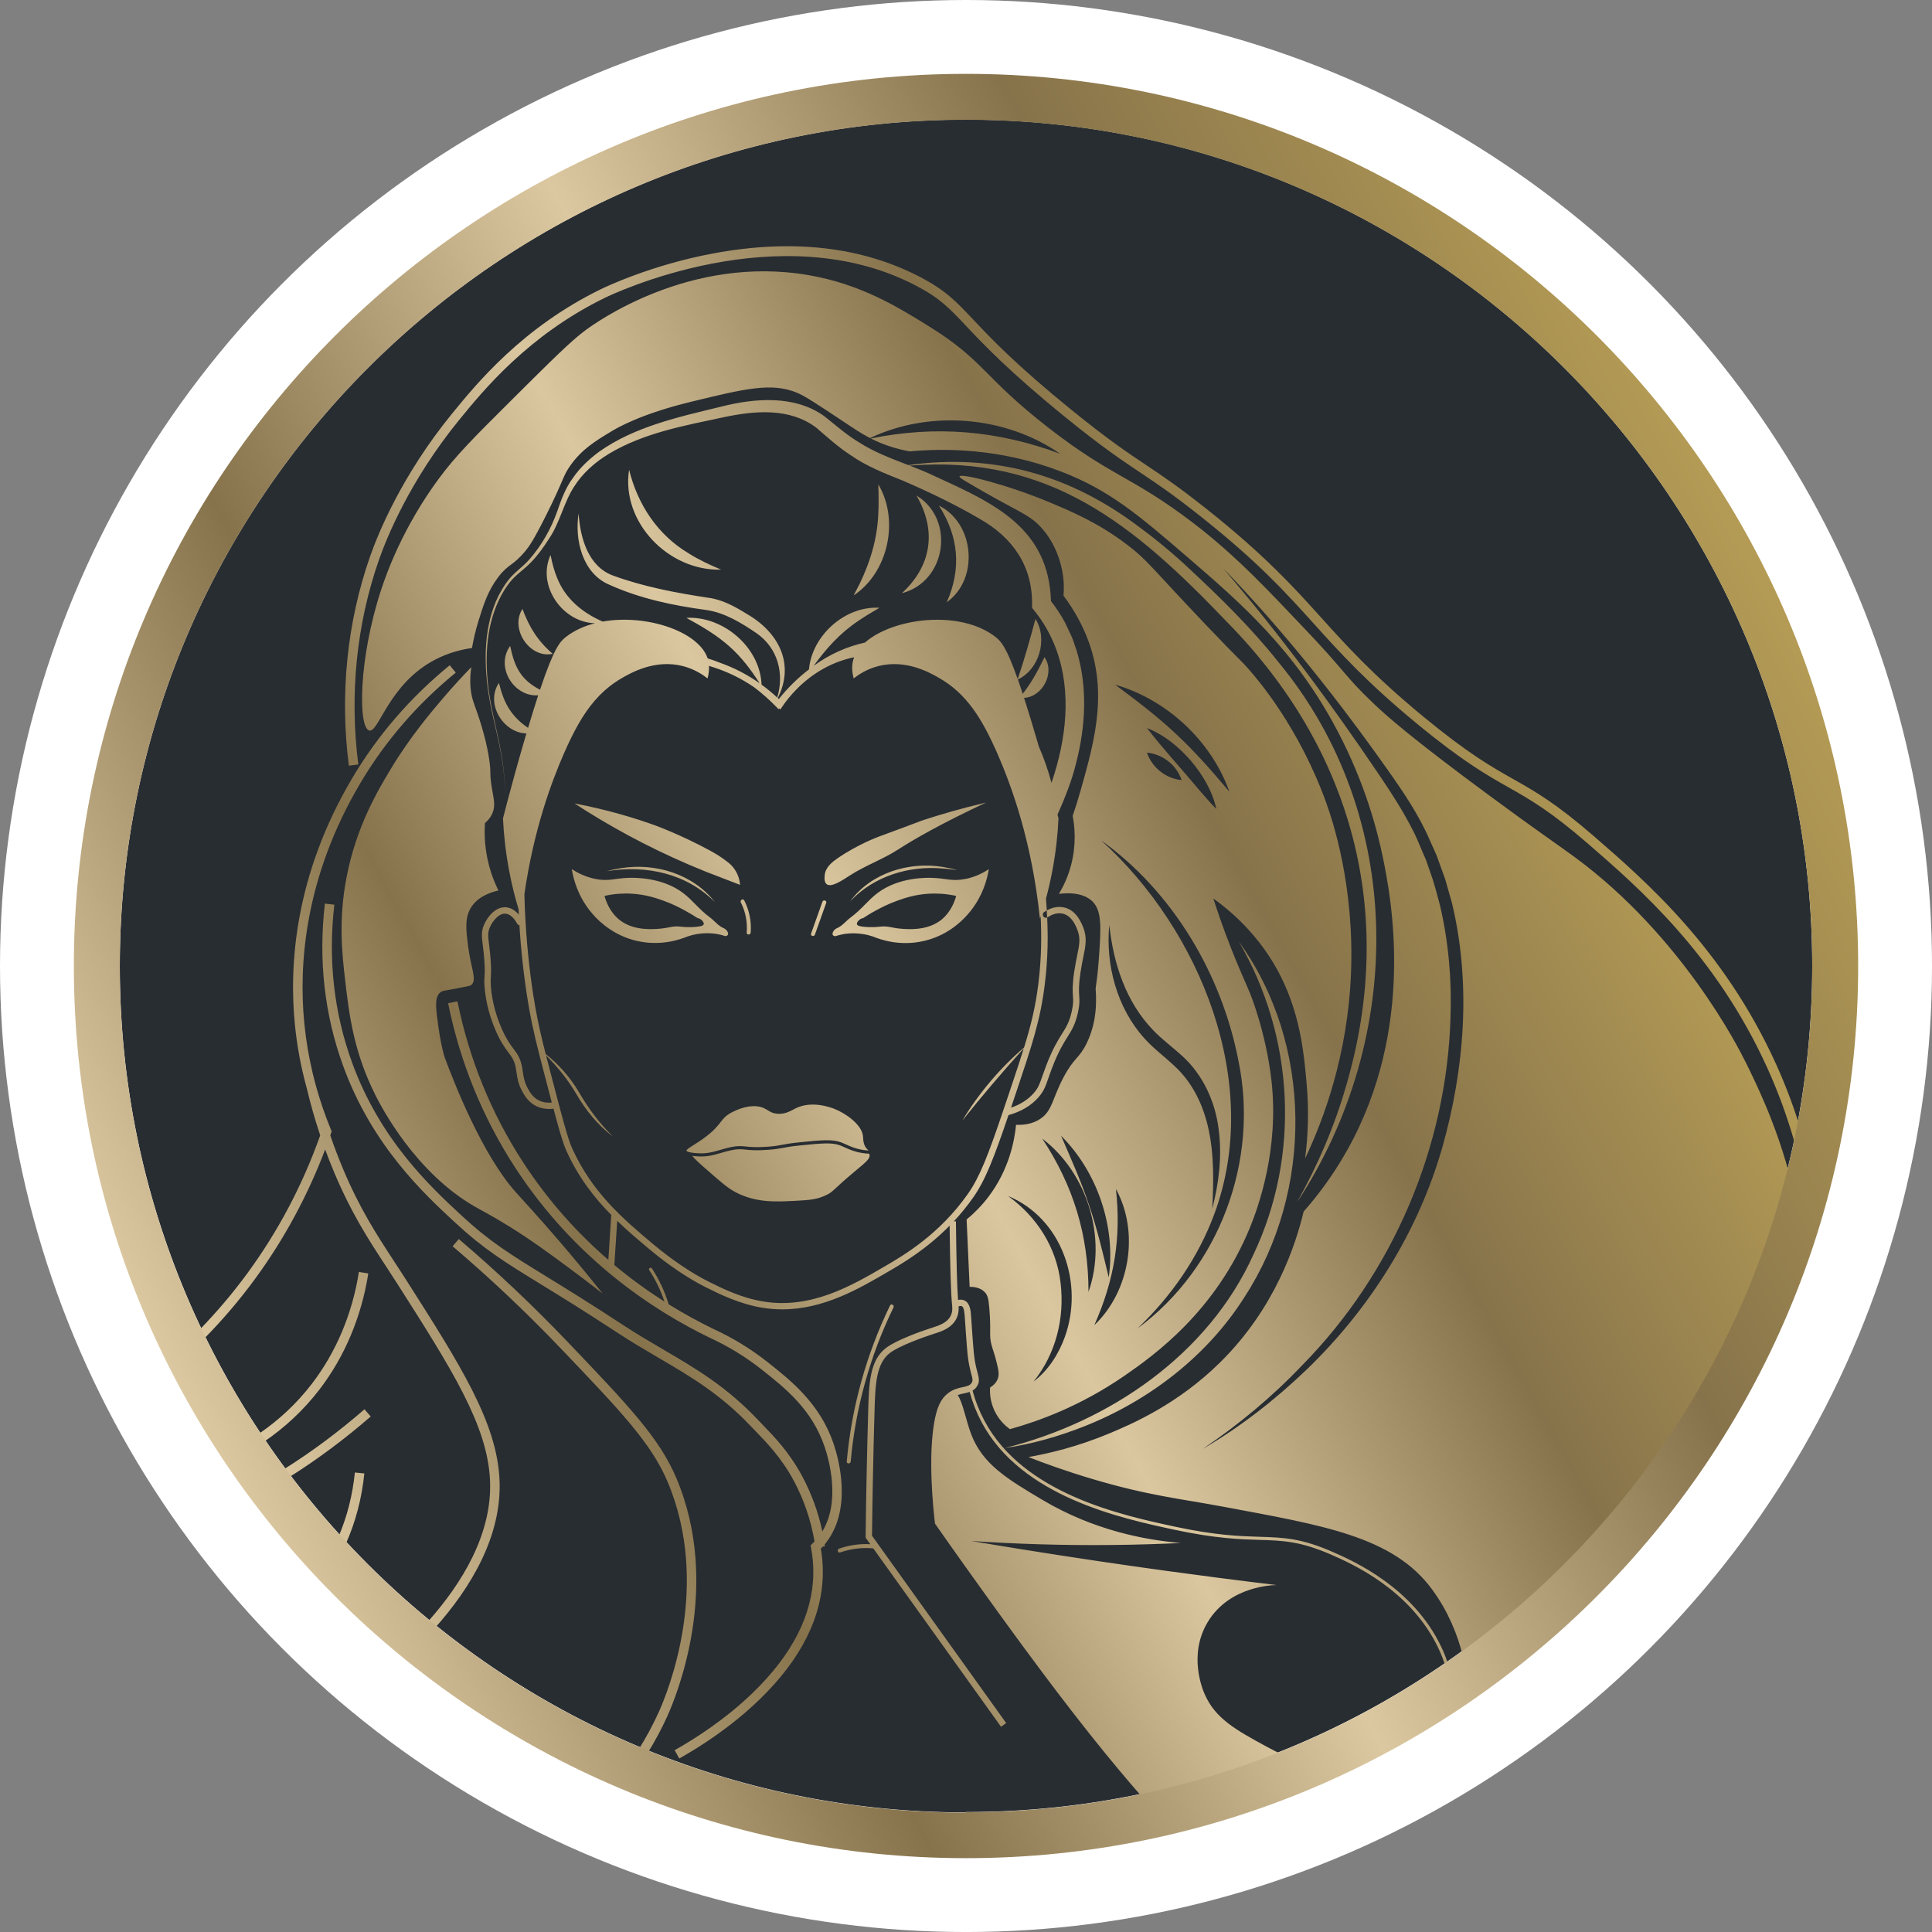 <svg xmlns="http://www.w3.org/2000/svg" xmlns:xlink="http://www.w3.org/1999/xlink" id="Layer_2" data-name="Layer 2" viewBox="0 0 1011.81 1011.81"><rect x="0" y="0" width="1011.81" height="1011.81" fill="#808080" stroke="none"/><defs><style>      .cls-1 {        fill: #282d32;      }      .cls-2 {        fill: #fff;      }      .cls-3 {        fill: url(#Nucleas_Gold_Gradient_Swatch);      }      .cls-4 {        fill: url(#linear-gradient);      }    </style><linearGradient id="Nucleas_Gold_Gradient_Swatch" data-name="Nucleas Gold Gradient Swatch" x1="819.15" y1="355.11" x2="128.09" y2="738.18" gradientUnits="userSpaceOnUse"><stop offset="0" stop-color="#b39a55"></stop><stop offset=".25" stop-color="#87734b"></stop><stop offset=".5" stop-color="#dbc79f"></stop><stop offset=".75" stop-color="#87734b"></stop><stop offset="1" stop-color="#dbc79f"></stop></linearGradient><linearGradient id="linear-gradient" x1="989.77" y1="287.32" x2="164.7" y2="725.83" gradientTransform="translate(-71.33 -.67)" gradientUnits="userSpaceOnUse"><stop offset="0" stop-color="#b49b55"></stop><stop offset=".25" stop-color="#87734b"></stop><stop offset=".5" stop-color="#dcc8a0"></stop><stop offset=".75" stop-color="#87734b"></stop><stop offset="1" stop-color="#dcc8a0"></stop></linearGradient></defs><g id="Layer_1-2" data-name="Layer 1"><g><circle class="cls-2" cx="505.91" cy="505.91" r="505.91"></circle><path class="cls-1" d="M949.08,505.81c0,244.39-198.78,443.17-443.17,443.17v.2c-244.39,0-443.17-198.79-443.17-443.18S261.52,62.64,505.91,62.64s443.17,198.78,443.17,443.17Z"></path><path class="cls-3" d="M754.7,862.28c-14.83-31.06-46.08-44.82-56.35-49.34-16.88-7.43-26-7.71-38.61-8.1-10.2-.32-22.91-.71-44.05-5.24-27.83-5.96-79.61-17.06-100.12-55.51-2.64-4.97-4.74-10.27-6.22-15.82.82-.49,1.59-1.18,2.25-2.14,1.62-2.43,1.08-4.45.27-7.53-.58-2.16-1.36-5.11-1.82-9.6-.4-3.88-1.13-14.29-1.46-19.31-.2-3.05-.48-7.24-3.51-8.63-1-.46-2.12-.54-3.35-.25-.52-7.14-.86-20.13-1.1-41.18h-1.11c3.5-3.74,6.95-7.94,10.24-12.62,6.45-9.22,11.06-21.39,18.4-43.02,6.58-1.8,11.85-4.93,15.69-9.3,2.82-3.22,3.72-5.8,5.2-10.07.54-1.55,1.17-3.36,2.01-5.55,3.23-8.41,5.85-12.58,7.95-15.93,2.3-3.68,4.12-6.58,5.51-12.8.98-4.41.83-6.44.67-8.81-.16-2.48-.35-5.3.64-12.04.49-3.33,1.04-6.02,1.53-8.4,1.19-5.84,1.98-9.7.12-14.87-2.26-6.29-5.71-9.99-10.27-10.99-3.61-.8-6.87.4-9.01,1.58.08,1.17.14,2.41.2,3.72.11-.04.22-.09.32-.16,1.51-1.02,4.49-2.63,7.78-1.91,3.37.74,6.02,3.72,7.87,8.87,1.54,4.29.91,7.41-.25,13.08-.49,2.42-1.05,5.16-1.55,8.57-1.04,7.09-.83,10.23-.66,12.75.15,2.28.27,3.93-.61,7.87-1.26,5.68-2.86,8.23-5.08,11.76-2.18,3.48-4.89,7.8-8.25,16.51-.85,2.24-1.5,4.08-2.05,5.66-1.44,4.15-2.16,6.24-4.56,8.97-2.97,3.38-6.96,5.93-11.88,7.6.98-2.87,1.99-5.9,3.06-9.11,7.89-23.55,12.24-36.52,14.58-55.12,1.83-14.56,1.72-26.53,1.28-35.32-.71.28-1.54.06-1.98-.6-.52-.76-.32-1.79.44-2.3.38-.26.82-.54,1.35-.82-.09-1.44-.18-2.77-.27-3.98-.05-.74-.1-1.49-.15-2.25h0c1.22-4.54,2.35-9.4,3.33-14.57,1.91-10.09,2.84-19.32,3.22-27.4-.17-.65-.34-1.32-.52-2h0c3.96-8.88,7.61-18.05,9.78-27.11,4.97-19.25,6.1-40,.08-59.28-.89-2.24-1.52-4.98-2.61-7.16l-3.24-6.92c-2.12-3.99-4.64-7.77-7.42-11.33-1.18-37.89-29.2-51.04-59.88-64.98-4.61-2.27-9.37-4.17-14.15-6.02,73.27-5.67,117.39,30.83,166.14,81.84,65.69,66.7,88.97,152.45,62.52,242.79-6.11,21.27-14.88,41.79-25.78,61.18,56.68-86.06,57.19-202.25-9.93-283.11-13.94-17.57-29.99-33.31-46.34-48.54-8.17-7.69-16.8-14.9-25.84-21.57-36.42-27.76-76.52-39.07-121.44-32.84,0,0,0,0-.02,0-8.96-3.47-17.92-6.8-26.01-12.04-6.6-3.94-11.8-8.71-17.89-13.49-15.51-11.27-36.49-9.52-53.77-5.17-22.1,5.41-45.34,10.32-64.26,23.69-5.16,3.84-10.06,8.38-13.69,13.71-3.88,5.16-6.19,11.49-8.2,17.37-3.3,9.36-8.32,18.22-14.91,25.63-3.27,3.69-7.63,6.49-10.81,10.61-2.01,2.49-3.54,5.31-5.08,8.1-7.6,15.51-7.75,33.47-5.39,50.23,2.23,14.97,7.18,29.41,8.32,44.56l.7,7.53c.21,1.87.29,3.78.82,5.6.03.09.06.16.09.25h0c-.81,3.07-1.54,5.89-2.2,8.44.38,8.07,1.31,17.31,3.22,27.4,1.39,7.38,3.11,14.15,4.95,20.22.04.97.09,1.91.13,2.81-1.49-1.75-3.72-3.61-6.65-3.86-5.89-.47-10.05,5.56-11.6,9.21-1.53,3.56-1.18,6.22-.63,10.61.31,2.5.71,5.63.92,9.98.18,3.67.08,5.19-.02,6.54-.09,1.29-.17,2.51.02,5.16.33,4.53,1.57,13.66,6.19,23.88,2.49,5.53,4.62,8.38,6.33,10.67,1.9,2.54,3.16,4.22,3.91,8.38.12.7.23,1.4.33,2.12.4,2.75.85,5.86,2.86,9.59,1.19,2.23,3.19,5.94,7.66,8.06,1.96.93,4.17,1.4,6.44,1.4l.02.03c.78,0,1.57-.06,2.36-.17,3.05,11.46,5.01,18.16,6.69,21.89,6.28,14.01,14.68,24.74,23.57,33.76l-1.52,23.53c-15.62-13.49-31.18-30.36-44.78-51.31-16.58-25.54-28.1-53.83-34.26-84.09l-4.88,1c6.28,30.88,18.05,59.75,34.96,85.81,31.28,48.2,72.73,75.18,102.04,89.36,9.69,4.44,18.82,10.03,27.15,16.61,12.35,9.76,26.35,20.82,33.04,40.54,2.24,6.6,8.44,28.48-1.21,44.29-2.14-10.08-5.64-19.7-10.43-28.69-6.79-12.73-14.98-21.16-20.97-27.32-.88-.91-1.72-1.77-2.49-2.59-16.48-17.36-32.43-26.72-49.33-36.61-6.88-4.03-13.99-8.19-21.37-13.04-17.11-11.23-29.81-19.03-40-25.3-19.06-11.71-29.57-18.17-44.62-32.13-15.79-14.64-42.22-39.15-57.04-79.78-9.53-26.15-12.66-53.99-9.31-82.76l-4.95-.58c-3.45,29.55-.23,58.15,9.57,85.04,15.22,41.76,42.2,66.78,58.32,81.72,15.41,14.29,26.06,20.84,45.4,32.72,10.17,6.25,22.83,14.03,39.87,25.22,7.49,4.92,14.66,9.12,21.59,13.18,16.59,9.71,32.25,18.89,48.24,35.75.79.82,1.63,1.7,2.53,2.63,5.78,5.95,13.7,14.09,20.15,26.2,5.23,9.81,8.85,20.43,10.76,31.61-.35.37-.71.73-1.08,1.08l-1,.94.26,1.35c.86,4.5,1.26,9.05,1.19,13.53-.31,21.31-10.96,42.26-31.63,62.28-14.42,13.97-30.26,24.09-41,30.13l2.44,4.34h0c10.99-6.18,27.22-16.56,42.02-30.9,21.66-20.97,32.8-43.1,33.14-65.78.07-4.38-.28-8.82-1.04-13.22.34-.35.68-.7,1.01-1.06l1.13-.16c-.05-.32-.09-.65-.15-.98.35-.42.69-.84,1.02-1.28,13.54-17.86,6.24-43.88,3.68-51.43-7.16-21.12-22.41-33.16-34.67-42.85-8.64-6.82-18.12-12.62-28.12-17.21-7.23-3.5-15.21-7.79-23.61-13.01-1.99-6.62-4.94-12.93-8.73-18.72-.59-.89-2.02-.06-1.43.83h0c3.37,5.16,6.06,10.68,7.99,16.51-8.49-5.4-17.36-11.75-26.26-19.17l1.49-23.13c5.49,5.29,11.1,10,16.46,14.51,10.07,8.47,20.78,15.7,30.15,20.37,6.94,3.46,17.42,8.67,29.48,10.63,3.54.57,7.01.83,10.4.83,21.61,0,40-10.73,55.18-19.58,7.64-4.45,20.18-11.76,32.43-24.25.27,22.66.67,35.62,1.32,41.91.09.93.31,3.1-.74,5.27-1.83,3.76-6.36,5.19-9.35,6.14l-.31.1c-6.43,2.05-18.73,6.55-24.02,10.46-8.8,6.51-9.15,18.91-9.55,33.26-.65,23.25-1.09,44.75-1.34,65.74v.54l2.45,3.42c-5.53-.31-11.1.47-16.33,2.31-1.25.44-.71,2.45.55,2,5.57-1.96,11.47-2.68,17.34-2.13l66.9,93.41,2.7-1.93-70.28-98.13c.25-20.79.67-42.11,1.33-65.14.38-13.49.71-25.12,8.21-30.68,4.95-3.66,17.24-8.11,23.05-9.96l.31-.09c3.32-1.05,8.88-2.81,11.34-7.87,1.2-2.49,1.21-4.93,1.11-6.35.7-.26,1.28-.29,1.67-.12,1.24.58,1.45,3.74,1.59,5.89.33,4.99,1.06,15.45,1.46,19.37.49,4.75,1.32,7.85,1.91,10.11.77,2.89.94,3.7.18,4.83-.92,1.37-2.21,1.71-4.62,2.22-2.23.47-4.99,1.06-7.77,3.22-3.72,2.9-5.8,7.32-7.17,15.24-3.12,17.95-.8,42.75.35,52.59l.05.42.24.34c4.77,6.83,9.65,13.74,14.51,20.56,24.1,33.74,59.75,83.63,93.87,122.44.45-.09.92-.19,1.37-.29.79-.16,1.58-.33,2.37-.51,23.99-5.28,47.25-12.5,69.6-21.5-2.39-1.14-4.94-2.44-7.68-3.91-17.01-9.21-27.45-15.07-33.04-27.79-1.14-2.6-8.7-20.64,1.57-37.76,11.59-19.31,35.06-19.42,36.19-19.4-21.88-2.62-41.14-5.15-57.16-7.35-21.96-3.01-47.65-6.76-76.29-11.36-10.85-1.74-19.94-3.26-26.48-4.37,23.12,1.55,47.63,2.35,73.41,2.09,12.39-.12,24.45-.48,36.19-1.05-18.27-1.54-45.37-6.5-72.36-22.55-18.19-10.8-31.18-18.53-37.23-34.08-2.81-7.24-4.53-17.2-7.21-20.83,1.14-.43,2.26-.66,3.36-.9.98-.21,1.97-.42,2.92-.76,1.51,5.56,3.61,10.89,6.27,15.88,20.87,39.13,73.15,50.34,101.24,56.35,21.3,4.56,34.08,4.96,44.35,5.27,12.43.39,21.42.66,38,7.96,10.13,4.46,40.96,18.05,55.52,48.54,1.7,3.55,2.94,6.85,3.9,10.12.48-.32.96-.65,1.44-1-.96-3.17-2.19-6.39-3.84-9.85ZM265.6,420.14c-.03-.08-.06-.14-.08-.22-.52-1.82-.6-3.72-.79-5.6l-.66-7.53c-1.04-15.16-5.91-29.64-8.05-44.61-2.14-16.04-1.77-33.13,5.28-47.95,1.59-3.35,3.54-6.61,5.88-9.49,3.08-3.86,7.4-6.58,10.97-10.32,3.57-3.7,6.57-7.85,9.28-12.16,5.73-8.3,7.72-18.8,13.07-27.15,4.51-7.27,11.18-13.1,18.47-17.5,18.27-10.95,39.62-14.73,60.21-19.15,16.44-3.44,34.29-4.94,48.2,5.43,5.62,4.8,11.58,10.27,17.89,14.32,8.33,5.95,18.49,9.87,27.82,13.61,13.56,5.87,27.43,12.52,39.97,19.89,17.41,9.86,27.69,24.75,27.45,44.88v1.74l1.12,1.38c4.86,5.94,8.87,13.14,11.52,20.33,8.27,22.54,5.22,47.35-2.46,69.93-1.75-6.49-3.95-12.86-6.64-19.01,0-.02,0-.04-.02-.06-.32-1.12-.65-2.25-.99-3.39-2.56-8.75-4.78-16-6.73-22.04,9.58-.41,16.42-13.17,10.69-21.3-3.51,7.28-6.62,13.02-11.37,19.19-.91-2.78-1.75-5.27-2.55-7.53,11.21-5.23,15.77-21.22,9.21-31.66-3.02,11.14-5.59,20.52-9.3,31.44-5.99-16.95-8.87-19.91-11.71-22.1-18.7-14.46-53.74-9.87-68.29,3.01h0c-9.37,2.05-18.48,6.07-26.85,12.17,6.6-9.14,13.87-17.2,23.34-23.51,3.46-2.4,7.15-4.54,11.1-6.88-17.98-1.06-35.3,14.45-36.92,32.27-5.88,4.52-11.19,9.73-15.78,15.53-.19-.19-.38-.37-.57-.53,9.1-17.87.49-34.55-16.39-44.16-5.97-3.75-12.92-7.53-20.05-8.36-16.77-2.56-33.79-5.75-49.68-11.57-13.14-4.71-17.32-19.72-18.17-32.56-2.17,13.7,1.98,31.34,16.05,37.29,15.99,7.25,33.46,10.91,50.76,13.24,9.83,1.41,18.49,6.8,26.56,12.29,10.99,7.78,14.42,20.92,10.67,33.59-2.63-2.45-5.38-4.71-8.23-6.78h0c-.76-19.56-20.04-36.04-39.37-34.97,8.16,4.48,15.71,8.87,22.52,14.93,6.35,5.64,11.22,12.09,15.86,19.34-6.41-4.53-13.32-8.12-20.66-10.72-2.16-.86-4.35-1.64-6.57-2.33t0-.02c-4.81-14.21-32.31-23.3-55-19.25-10.71-4.7-19.62-12.08-23.9-23.02-1.48-3.61-2.54-7.52-3.37-11.85-7.38,16.11,6.43,35.45,23.31,35.73-5.63,1.43-10.84,3.76-15.18,7.11-3.14,2.42-6.31,5.76-13.64,27.71-3.78-1.95-6.97-4.26-9.61-7.63-3.39-4.45-4.8-9.49-6.05-15.3-7.99,11.19,2.18,26.88,14.69,25.85-1.57,4.83-3.33,10.47-5.3,17.08-3.46-2.4-6.39-4.96-8.86-8.41-3.32-4.54-4.92-9.37-6.41-15.13-7.28,10.78,2.28,26.2,14.4,26.44-.32,1.1-.65,2.22-.99,3.36-3.67,12.56-6.69,23.62-9.07,32.62ZM273.06,480.97v.03s-.02-.04-.02-.06c0,0,.02.02.02.03ZM282.45,576.43c-3.47-1.64-5.08-4.63-6.15-6.62-1.73-3.22-2.12-5.9-2.5-8.49-.1-.76-.22-1.5-.35-2.25-.9-4.93-2.49-7.07-4.51-9.77-1.61-2.17-3.62-4.85-5.97-10.06-4.41-9.76-5.59-18.44-5.9-22.76-.17-2.41-.1-3.42-.02-4.69.09-1.44.21-3.07.02-6.93-.22-4.48-.63-7.68-.95-10.25-.53-4.24-.78-6.16.39-8.9,1.31-3.07,4.62-7.53,8.26-7.2,3.5.29,5.75,4.63,6,5.13.26.51.73.82,1.25.9.08,1.28.15,2.31.2,3.01,1.32,18.88,3.61,33.46,4.86,40.47,2.11,11.88,4.24,20.02,8.08,34.78,1.44,5.51,2.7,10.36,3.82,14.61-1.73.19-4.13.14-6.53-1ZM463.21,663.3c-17.1,9.97-38.37,22.39-63.37,18.33-11.56-1.88-21.37-6.76-28.54-10.32-9.13-4.55-19.6-11.63-29.48-19.93-14.87-12.5-31.72-26.66-42.27-50.18-2.29-5.11-5.27-16.51-11.19-39.23-.88-3.39-1.68-6.43-2.4-9.24,6.09,6.02,11.43,12.69,15.8,20.08,4.94,8.5,11.3,16.48,19.24,22.4-7.06-6.89-12.91-14.72-17.83-23.28-4.54-7.59-10.42-14.45-17.39-19.91h0c-2.3-9.02-3.88-15.78-5.45-24.58-1.24-6.95-3.51-21.39-4.81-40.12-.17-2.48-.63-9.06-.81-16.05-.03-1-.05-1.99-.08-2.97v-.02c4.79-33.13,13.8-58.03,20.99-74.33,2.36-5.35,4.74-10.25,7.29-14.71,0,0,0,0,0,0,5.23-9.15,11.22-16.46,19.32-21.95,0,0,0,0,0,0,1.02-.7,2.09-1.37,3.18-2.01,4.87-2.83,17.59-10.22,32.23-6.44,5.9,1.52,10.24,4.36,12.9,6.44.63-2.27.89-4.46.76-6.56.97.29,1.89.6,2.75.88,7.48,2.44,14.5,5.91,21,10.39.03.02.05.04.08.06,4.08,3.12,7.88,6.52,11.34,10.05l1.24,1.32.35-.44.6.6,1.13-1.66c1.56-2.31,4.18-5.79,7.9-9.48,3.64-3.62,8.35-7.44,14.16-10.58,4.48-2.43,9.63-4.44,15.46-5.65-.08.2-.15.4-.22.6-1.09,3.22-1.02,6.74,0,10.47,2.66-2.09,7-4.93,12.9-6.44,14.64-3.77,27.36,3.61,32.23,6.44,13.99,8.13,22.02,21.01,29.82,38.69,8.08,18.32,18.47,47.51,22.57,87.04.12-.39.26-.77.38-1.17.45,8.75.63,20.82-1.22,35.61-1.47,11.7-3.65,20.85-7.44,33.1-12.69,10.94-23.67,23.93-32.35,38.28,10.07-12.58,21.33-25.83,32.21-37.84-1.88,6.01-4.12,12.77-6.86,20.94-1.37,4.11-2.66,7.92-3.87,11.5h0c-.18.53-.35,1.03-.52,1.54h0c-7.21,21.31-11.74,33.28-17.96,42.15-15,21.41-33.74,32.34-43.8,38.2ZM387.59,463.42c-3.03-1.17-6.06-2.33-9.09-3.5-5.72-2.13-11.55-4.45-17.48-6.99-22.81-9.76-42.82-20.89-60.13-32.16,17.68,3.38,31.77,7.74,41.87,11.37,0,0,13.56,4.87,29.29,13.43,2.5,1.36,5.75,3.27,9.4,6.18.03.02.05.04.08.06,3.38,2.71,5.51,6.69,5.99,11,.02.2.05.41.07.61ZM516.34,420.35c-23.62,11.06-37.6,19.14-46.15,24.64-7.92,5.1-16.98,8.27-24.91,13.37-4.03,2.6-9.85,6.6-12.32,4.72-1.54-1.16-1.1-4.09-1.05-4.72.33-4.24,4.13-7.07,6.81-8.92,10.57-7.27,21.29-11.2,21.5-11.28,24.22-8.89,20.58-7.77,24.12-8.92,8.07-2.62,18.91-5.84,31.99-8.92v.02ZM380.94,487.82v.02c-.62-1.18-1.8-1.68-2.06-1.79-2.8-1.23-4.73-3.87-7.19-5.68-5.52-4.05-8.91-8.85-13.81-12.59-11.25-8.57-26.1-8.12-28.84-8.04-7.22.22-10.35,2.02-17.48.52-5.35-1.12-9.47-3.37-12.11-5.1.92,5.58,3.18,13.75,9.41,21.71.49.64,1.14,1.41,1.91,2.28,3.62,4.05,11.12,10.97,22.87,13.64,12.53,2.84,22.68-.8,26.42-2.35,1.47-.5,3.17-.96,5.07-1.27,5.6-.92,9.89-.14,11.4.18,1.38.29,2.5.64,3.26.9.12,0,.95,0,1.34-.59.44-.65-.04-1.54-.2-1.86ZM368.53,484.02h0c-.2.82-1.55,1.14-3.8,1.36-4.33.42-7.71-.02-7.88-.04-4.66-.6-6.21.63-11.37,1.04-3.8.3-12.98,1.04-20.1-3.92-1.84-1.28-6.48-4.99-8.8-13.27,5.81-1.28,10.71-1.36,14.1-1.17,7.34.41,12.79,2.28,16.41,3.55,5.13,1.81,9.03,3.9,11.3,5.11,2.82,1.53,5.16,2.98,6.92,4.13.42.07,1.3.27,2.09.99.18.16,1.39,1.26,1.16,2.22ZM505.76,460.29v-.02c-7.13,1.5-10.25-.3-17.48-.52-2.74-.09-17.59-.53-28.84,8.04-4.9,3.73-8.29,8.54-13.81,12.59-2.46,1.81-4.4,4.44-7.19,5.68-.26.11-1.43.62-2.06,1.79-.16.31-.64,1.2-.2,1.86.38.58,1.21.59,1.34.59.76-.26,1.88-.61,3.26-.9,1.52-.32,5.79-1.1,11.4-.18,1.9.31,3.59.77,5.07,1.27,3.73,1.55,13.89,5.19,26.42,2.35,11.76-2.66,19.26-9.6,22.87-13.64.78-.87,1.42-1.65,1.91-2.28,6.23-7.96,8.49-16.13,9.41-21.71-2.63,1.72-6.75,3.98-12.11,5.1ZM491.95,482.47h0c-7.12,4.95-16.31,4.22-20.1,3.91-5.17-.42-6.71-1.64-11.37-1.04-.17.02-3.54.45-7.88.04-2.25-.22-3.61-.54-3.8-1.35-.24-.96.98-2.05,1.16-2.22.79-.71,1.68-.92,2.09-.99,1.75-1.16,4.08-2.62,6.91-4.13,2.27-1.22,6.17-3.31,11.3-5.11,3.6-1.27,9.06-3.16,16.41-3.55,3.39-.19,8.29-.11,14.1,1.17-2.32,8.28-6.97,11.99-8.8,13.27ZM501.39,455.73c-2.54-.38-5.07-.73-7.62-.88-17.72-1.62-36.13,3.99-48.49,17.14,10.97-14.88,30.74-20.9,48.58-17.95,2.54.43,5.07.94,7.53,1.7ZM374.4,472.43c-14.96-15.09-36.03-19.5-56.55-16.18,2.47-.74,5.02-1.23,7.58-1.63,18.05-2.79,37.5,3.14,48.97,17.81ZM393.14,488.42c-.1,1.33-2.18,1.33-2.08,0,.45-5.45-.6-10.93-3.07-15.81-.61-1.19,1.18-2.25,1.79-1.05,2.63,5.2,3.83,11.04,3.36,16.86ZM432.7,472.83c-1.98,5.55-3.95,11.1-5.93,16.65-.45,1.25-2.45.71-2-.55,1.98-5.55,3.95-11.1,5.93-16.65.45-1.25,2.45-.71,2,.55ZM454.9,602.53c-.95-.06-1.9-.15-2.82-.29-3.92-.58-6.38-1.7-8.76-2.77-.94-.43-1.87-.84-2.83-1.2-4.65-1.74-10.32-1.18-21.61-.05-4.93.5-7.2.93-9.2,1.32-1.96.38-3.66.7-7.42.99-6.19.45-9.18.15-11.59-.09-2.54-.26-4.38-.45-8.32.4-1.96.43-3.64.93-5.27,1.41-3.54,1.05-6.6,1.97-11.44,1.72-5.44-.27-6.06-1.12-6.12-1.37-.12-.51,2.04-1.87,3.77-2.96,1.72-1.08,3.88-2.44,6.25-4.23,4.42-3.34,6.31-5.77,7.83-7.72,1.56-2,2.69-3.45,5.84-5.11,6.42-3.36,12.38-4.17,16.78-2.27.85.38,1.53.8,2.17,1.19,1.2.75,2.33,1.45,4.35,1.73,3.96.55,7.11-1.15,9.19-2.27.27-.15.53-.28.77-.41,8.29-4.23,17.99-.85,20.83.31,5.47,2.22,14.29,8.11,14.69,14.49l.02.42h0c.06,1.34.16,3.82,1.9,5.82.29.34.63.64.99.93ZM447.07,613.97c-11.12,9.36-10.51,9.98-14.06,11.76-5.09,2.55-9.33,2.77-16.64,3.16-10.06.53-20.58,1.08-31.28-4.59-3.9-2.07-7.38-5.11-14.35-11.19-4.09-3.58-6.81-5.98-8.17-7.74.94.11,1.94.2,2.97.25.55.03,1.09.04,1.6.04,4.26,0,7.25-.9,10.4-1.84,1.59-.47,3.24-.97,5.15-1.37,3.69-.79,5.33-.63,7.8-.37,2.47.26,5.55.57,11.88.09,3.87-.28,5.6-.62,7.61-1,1.96-.38,4.2-.81,9.05-1.29,11.03-1.1,16.57-1.66,20.86-.05.94.35,1.83.75,2.74,1.17,2.36,1.06,5.04,2.27,9.19,2.89,1.12.17,2.26.27,3.39.32h0c.08.2.13.39.17.59.37,2.22-2.17,4-8.32,9.18ZM445.52,765.42c2.49-27.99,10.11-55.41,22.4-80.68.58-1.19-1.2-2.25-1.79-1.05-12.45,25.62-20.15,53.36-22.68,81.72-.12,1.33,1.96,1.33,2.08,0h0ZM227.88,852.48c-1.29-1.03-2.57-2.09-3.84-3.14,17.94-20.1,33.88-46.09,32.59-74.16-1.32-28.75-20.04-58.13-48.37-102.59-2.03-3.17-4.03-6.25-6.03-9.31-9.34-14.27-18.15-27.76-27.21-49.28-1.67-3.96-3.24-7.97-4.73-12.02-9.17,24.22-21.46,46.92-36.58,67.6-8.39,11.47-17.28,21.79-26.42,31.09-.77-1.59-1.53-3.18-2.27-4.79,8.53-8.8,16.82-18.52,24.68-29.25,16.03-21.9,28.81-46.13,38-72.05-2.7-8.05-5.04-16.23-7-24.51,0-.03,0-.06-.02-.09-3.08-11.09-5.17-22.38-6.28-33.79-2.99-30.58-.16-77.78,30.22-128.93,13.22-22.26,30.35-42.06,50.9-58.86l3.16,3.86c-20.1,16.43-36.85,35.8-49.78,57.55-29.7,49.99-32.46,96.06-29.55,125.91.87,8.93,2.36,17.78,4.45,26.51.52,2.2,1.08,4.38,1.7,6.55,0,.03,0,.06.02.09,2.13,7.71,4.74,15.32,7.81,22.78l.36.87-.3.89c-.14.4-.27.81-.42,1.2,2.02,5.9,4.24,11.72,6.64,17.46,8.88,21.11,17.58,34.4,26.78,48.49,2.01,3.07,4.03,6.16,6.06,9.34,28.77,45.15,47.78,74.99,49.15,105.05,1.36,29.57-15.16,56.68-33.72,77.53ZM942.08,588.43c-.64,3.51-1.33,7-2.07,10.48-3.88-13.73-8.75-27.08-14.58-39.9-26.9-59.14-67.13-94.04-93.75-117.13-19.78-17.15-30.33-23.13-41.5-29.45-11.3-6.39-24.09-13.63-48.12-33.44-26.38-21.75-40.29-37.17-53.74-52.08-15.02-16.65-29.21-32.38-59.49-56.43-14.66-11.65-22.92-17.16-31.65-22.99-9.7-6.48-19.74-13.18-39.16-28.93-29.56-23.99-43.04-38.29-51.96-47.75-8.89-9.44-13.8-14.64-26.29-21.19-71.49-37.47-159.23,4.52-162.93,6.32-40.13,19.59-63.62,48.37-76.25,63.83-25.92,31.76-38.04,61.76-42.05,73.19-11.85,33.76-15.61,70.89-10.89,107.4l-4.94.64c-4.82-37.28-.97-75.2,11.14-109.69,4.09-11.68,16.47-42.32,42.9-74.69,12.86-15.76,36.81-45.09,77.92-65.16,2.63-1.28,26.58-12.7,58.69-18.71,41.56-7.77,78.14-3.59,108.73,12.44,13.24,6.94,18.64,12.68,27.61,22.19,9.35,9.92,22.16,23.52,51.46,47.3,19.24,15.61,29.17,22.24,38.78,28.66,8.43,5.63,17.15,11.46,31.99,23.24,30.61,24.31,45.6,40.93,60.1,57,13.33,14.78,27.12,30.06,53.21,51.58,23.69,19.53,35.75,26.36,47.41,32.94,11.39,6.44,22.16,12.54,42.32,30.02,26.94,23.38,67.68,58.71,95.02,118.84,4.63,10.2,8.67,20.71,12.09,31.48ZM349.48,898.81c-3.16,6.97-6.66,13.43-10.42,19.41-1.55-.64-3.11-1.28-4.66-1.93,3.81-6,7.36-12.51,10.55-19.54,4.81-10.62,27.66-66.38,4.69-120.71-8.54-20.2-24.44-36.86-56.14-70.04-17.88-18.73-36.88-36.67-56.45-53.31l3.22-3.79c19.7,16.76,38.82,34.81,56.82,53.66,32.11,33.63,48.23,50.51,57.13,71.55,23.77,56.24.22,113.74-4.75,124.7ZM192.88,666.91c-3.53,22.62-12.4,43.68-25.66,60.91-8.63,11.21-18.48,20.08-28.74,27.09-.93-1.37-1.85-2.75-2.76-4.13,9.85-6.73,19.29-15.24,27.55-25.99,12.75-16.57,21.29-36.85,24.68-58.65l4.92.77ZM194.16,741.82c-13.69,11.89-27.86,22.45-42.49,31.65-1-1.33-1.98-2.66-2.97-4.01,14.52-9.11,28.6-19.58,42.18-31.4l3.27,3.76ZM190.81,771.66c-1.34,13.14-4.61,25.52-9.76,37-1.25-1.34-2.47-2.68-3.69-4.03,4.45-10.43,7.29-21.64,8.49-33.47l4.96.5ZM648.78,493.1c38.92,53.65,39.04,130.6,3.09,186.01-19.58,31.04-50.03,54.4-83.91,67.83-13.5,5.34-27.51,9.37-41.81,11.43,54.92-13.65,106.65-48.9,130.3-101.37,24.68-51.94,21.44-114.17-7.67-163.89h0ZM289.48,342.42c-12.19,2.59-22.56-13.19-15.87-23.51,3.58,9.58,8.05,16.84,15.87,23.51ZM360.71,289.83c5.23,3.31,10.92,5.97,16.96,8.49-27.32.87-52.51-24.7-48.21-52.33,4.51,18.29,14.99,34.19,31.25,43.83ZM459.97,253.64c11.13,18.71,5.32,46.09-12.92,58.19,7.37-13.45,12.31-27.42,12.92-42.73.28-5.01.17-10.09,0-15.46ZM472.32,310.67c15.63-14.34,18.34-32.87,7.64-51.15,20.52,12.5,15.62,45.19-7.64,51.15ZM495.84,315.37c7.77-17.54,6.24-34.48-4.11-50.56,18.71,9.22,21.15,38.47,4.11,50.56ZM246.82,349.41c-3.73,3.83-8.77,9.18-14.44,15.82-5.78,6.76-17.37,20.31-27.5,37.13-6.88,11.43-18.21,30.22-23.38,57.07-4.29,22.25-2.39,39.78-.69,54.32,2,17.12,4.3,36.89,15.82,59.83,3.21,6.4,20.95,40.54,52.26,58.45,3.76,2.15,9.03,4.81,17.88,10.31,11.62,7.22,20.67,13.89,31.64,22.01,4.43,3.28,10.31,7.7,17.19,13.07-7.39-9.25-15.17-18.66-23.38-28.2-11.34-13.18-19.1-21.5-22.01-24.76-17.93-20.06-32.35-57.5-37.13-70.14,0,0-2.4-6.34-4.28-22.66-.63-5.41-.83-9.76,1.76-11.91,1.19-.99,2.17-.84,9.27-2.21,4.33-.83,6.5-1.26,7.06-1.76,3.05-2.81-.31-8.77-1.76-20.3-1.03-8.16-1.83-14.45,1.33-19.86,3.36-5.76,9.87-8.19,14.57-9.27-1.73-3.48-3.5-7.76-4.85-12.79-2.41-8.97-2.58-16.86-2.21-22.51,1.22-1.03,2.92-2.75,3.97-5.3,1.68-4.06.55-7.45-.45-13.68-1.23-7.75-.13-6.56-1.33-14.57-1.1-7.36-2.69-12.86-3.97-17.21-3.21-10.92-5.1-12.97-5.73-19.86-.44-4.65-.02-8.53.38-11.04h0ZM694.74,420.89h0c-14.25-39.79-36.15-65.17-40.85-70.49-4.84-5.49-3.72-3.56-22.42-23.23-28.71-30.17-30.44-33.7-40.85-41.64-15.33-11.7-29.27-17.56-40.85-22.42-22.05-9.26-46.59-15.41-47.25-13.62-.19.52,1.65,1.63,3.64,2.81,26.79,15.91,32.18,16.5,38.81,23.62,8.3,8.91,10.61,19.52,11.21,22.42,1.14,5.53,1.08,10.3.8,13.62,11.4,15.29,15.29,29.05,16.82,37.64,4.01,22.44-2,43.63-8.01,64.87-1.52,5.34-2.95,9.74-4.01,12.81,1.03,5.44,2.03,14.75-.8,25.63-1.67,6.43-4.19,11.53-6.41,15.22,11.43-1.41,16.12,2.5,17.62,4.01,5.01,5.02,4.48,13.83,3.2,31.24-.45,6.04-1.09,11.01-1.6,14.42,1.11,13.77-1.9,22.99-4.81,28.83-3.94,7.92-6.5,7.18-12.02,17.62-5.92,11.21-5.77,17.35-12.02,21.63-4.41,3.02-9.44,3.35-12.81,3.2-.83,8.29-3.61,23.36-14.42,37.64-3.79,5.01-7.82,8.93-11.48,11.94.53,11.76,1.06,23.51,1.58,35.28,1.88-.02,5.52.23,7.92,2.78,1.64,1.72,1.99,3.74,2.38,8.32,1.08,12.79-.29,13.79,1.18,19.42.71,2.7,1.52,4.33,2.78,9.52,1.02,4.19,1.25,6.24.4,8.32-.94,2.3-2.8,3.66-3.96,4.36-.14,2.21-.15,7,2.38,12.28,2.51,5.25,6.22,8.25,8.03,9.53,14.73-4.08,36.86-12,60.07-28.03,15.22-10.52,47.7-33.6,65.68-77.69,4.12-10.12,15.33-40.59,11.21-76.89-2.88-25.4-11.21-45.65-11.21-45.65-2.5-6.08-5.63-12.51-10.42-24.83-4.04-10.39-6.96-19.06-8.81-24.83,15,10.77,23.9,22.21,28.83,29.64,16.45,24.79,18.44,49.97,20.03,67.28,1.36,15.02.63,28.34-.8,39.25,9.72-20.51,22.3-54.06,24.03-96.92,1.88-46.42-9.89-80.76-12.81-88.9ZM580.66,668.97c-3.11-12.89-6.04-25.38-10.3-37.8-4.14-12.47-9.4-24.2-14.68-36.37,18.96,18.89,28.8,47.63,24.98,74.17ZM633.1,592.22h0c-2.68-13.15-8.54-25.44-18.35-34.25-4.76-4.54-10.58-8.75-15.42-14.19-14.41-15.92-20.38-38.55-18.39-59.39,2.21,20.42,8.75,40.36,22.97,55.11,4.73,4.97,10.22,8.9,15.37,13.63,10.75,9.84,17.18,23.85,18.93,38.22,1.9,14.18.11,28.34-3.35,41.77.75-13.86.98-27.7-1.76-40.9ZM557.67,700.18c-3.29,9.13-8.79,17.61-16.39,23.36,11.75-14.55,16.33-33.34,14.16-51.6-2.06-18.49-12.35-34.7-27.54-45.6,28.3,11.71,39.88,45.82,29.77,73.83ZM545.84,596.31c23.67,17.92,34.14,52.23,24.22,80.26-.02-29.68-7.88-55.52-24.22-80.26ZM573.11,694c10.43-23.52,14.17-45.71,11.31-71.32,12.42,22.57,7.35,53.64-11.31,71.32ZM648.54,555.27c10.98,52.44-9.79,108.64-52.82,140.46,17.72-16.85,31.81-37.21,40.16-59.74,25.5-68.47-7.06-148.74-59.29-195.96,37.6,27.01,63.11,69.89,71.95,115.24ZM600.67,394.15c8.3.83,15.48,6.47,18.17,14.39-8.32-.81-15.46-6.49-18.17-14.39ZM627.54,413.15c-8.36-10.04-18.91-21.51-26.87-31.87,9.05,3.55,16.65,9.83,22.97,17.09,6.22,7.34,11.26,15.82,13.37,25.31-3.44-3.47-6.45-7.02-9.48-10.53ZM615.93,384.43c-10.02-9.46-20.78-17.55-31.92-25.87,26.99,7.75,50.44,29.5,59.81,56.03-8.98-10.6-17.8-20.78-27.89-30.16ZM580.67,669h0v-.03s0,.02,0,.03ZM913.92,555.71c-3.46-6.99-33.1-65.48-89.16-106.79-8.01-5.9-19.32-13.5-44.58-32.14-42.54-31.4-54.5-42.36-60.13-47.69-16.66-15.74-14.6-16.69-38.36-41.47-14.93-15.56-33.19-35.76-57.03-53.92-32.22-24.54-42.16-23.68-75.69-49.77-34.28-26.67-33.46-35.01-62.21-52.87-16.38-10.17-35.7-22.19-63.24-26.95-62.23-10.78-111.62,24.9-117.16,29.03-7.53,5.61-17.8,15.84-38.36,36.29-19.55,19.45-29.33,29.18-38.36,41.47-18.44,25.12-26.93,48.49-30.06,58.06-11.86,36.14-12.07,72.12-6.22,73.61,5.05,1.29,10.03-24.33,34.53-37.11,7.28-3.8,14.2-5.37,19.3-6.09.63-3.67,1.69-8.78,3.55-14.73,2.55-8.12,4.8-15.28,10.15-22.34,5.44-7.16,7.66-5.79,14.22-13.7,1.89-2.27,4.19-5.39,10.66-18.28,9.72-19.34,8.86-20.93,13.2-26.91,5.95-8.21,12.7-12.32,20.81-17.26,3.49-2.12,15.69-9.3,42.15-15.74,28.27-6.88,42.41-10.33,55.85-4.57,4.09,1.75,10.85,6.25,24.37,15.23,4.33,2.88,8.52,5.77,13.51,8.35,31.34-14.9,71.01-11.59,99.49,8.2-32.71-12.16-64.96-14.93-99.08-7.99,2.96,1.51,6.21,2.91,9.93,4.13,3.69,1.2,7.18,2.05,10.4,2.63,17.89-1.63,46.9-1.77,78.8,10.37,25.89,9.86,41.23,23.08,67.39,45.62,26.69,23,55.37,47.71,77.76,90.2,14.86,28.19,21.13,53.16,23.85,66.35,4.43,21.47,17.38,89.15-18.66,153.45-8.03,14.32-16.58,25.07-22.81,32.14-4.16,17.33-14.79,50.31-43.55,78.8-22.31,22.1-46.34,32.42-58.06,37.32-16.68,6.98-31.56,10.52-42.51,12.44,7.59,2.97,19.02,7.18,33.18,11.4,29.58,8.83,46.79,10.46,68.43,14.52,52.55,9.84,89.48,15.57,109.9,43.55,8.55,11.7,13.26,23.84,15.89,34.31,83.7-60.62,145.36-149.79,170.7-253.22-7.26-26.7-17.55-47.34-22.76-57.91ZM755.3,601.09h0c-12.68,44.27-38.04,84.46-71.1,116.28-16.49,15.79-34.62,29.94-54.32,41.45,18.86-12.74,36.42-27.32,52.02-43.75,47.66-48.36,75.76-114.45,77.75-182.22.71-19.57-1.02-39.34-5.44-58.44-1.27-4.55-3-11.73-4.66-16.12l-2.74-7.93c-2.03-4.42-4.55-11.08-6.79-15.34-5.02-9.98-11.16-19.45-17.5-28.86-25.45-37.69-52.48-74.29-82.16-108.78,31.7,32.76,60.11,68.62,86.41,105.84,8.23,11.61,16.44,23.74,22.12,37l3.54,7.93c1.01,2.79,3.44,9.57,4.42,12.24.75,2.6,2.8,9.82,3.55,12.52,10.15,42.17,6.64,86.74-5.09,128.17Z"></path><path class="cls-4" d="M505.91,38.68C248.24,38.68,38.68,248.24,38.68,505.91s209.56,467.23,467.23,467.23,467.23-209.56,467.23-467.23S763.58,38.68,505.91,38.68ZM505.91,949.08v.2c-244.39,0-443.17-198.79-443.17-443.18S261.52,62.74,505.91,62.74s443.17,198.78,443.17,443.17-198.78,443.17-443.17,443.17Z"></path></g></g></svg>